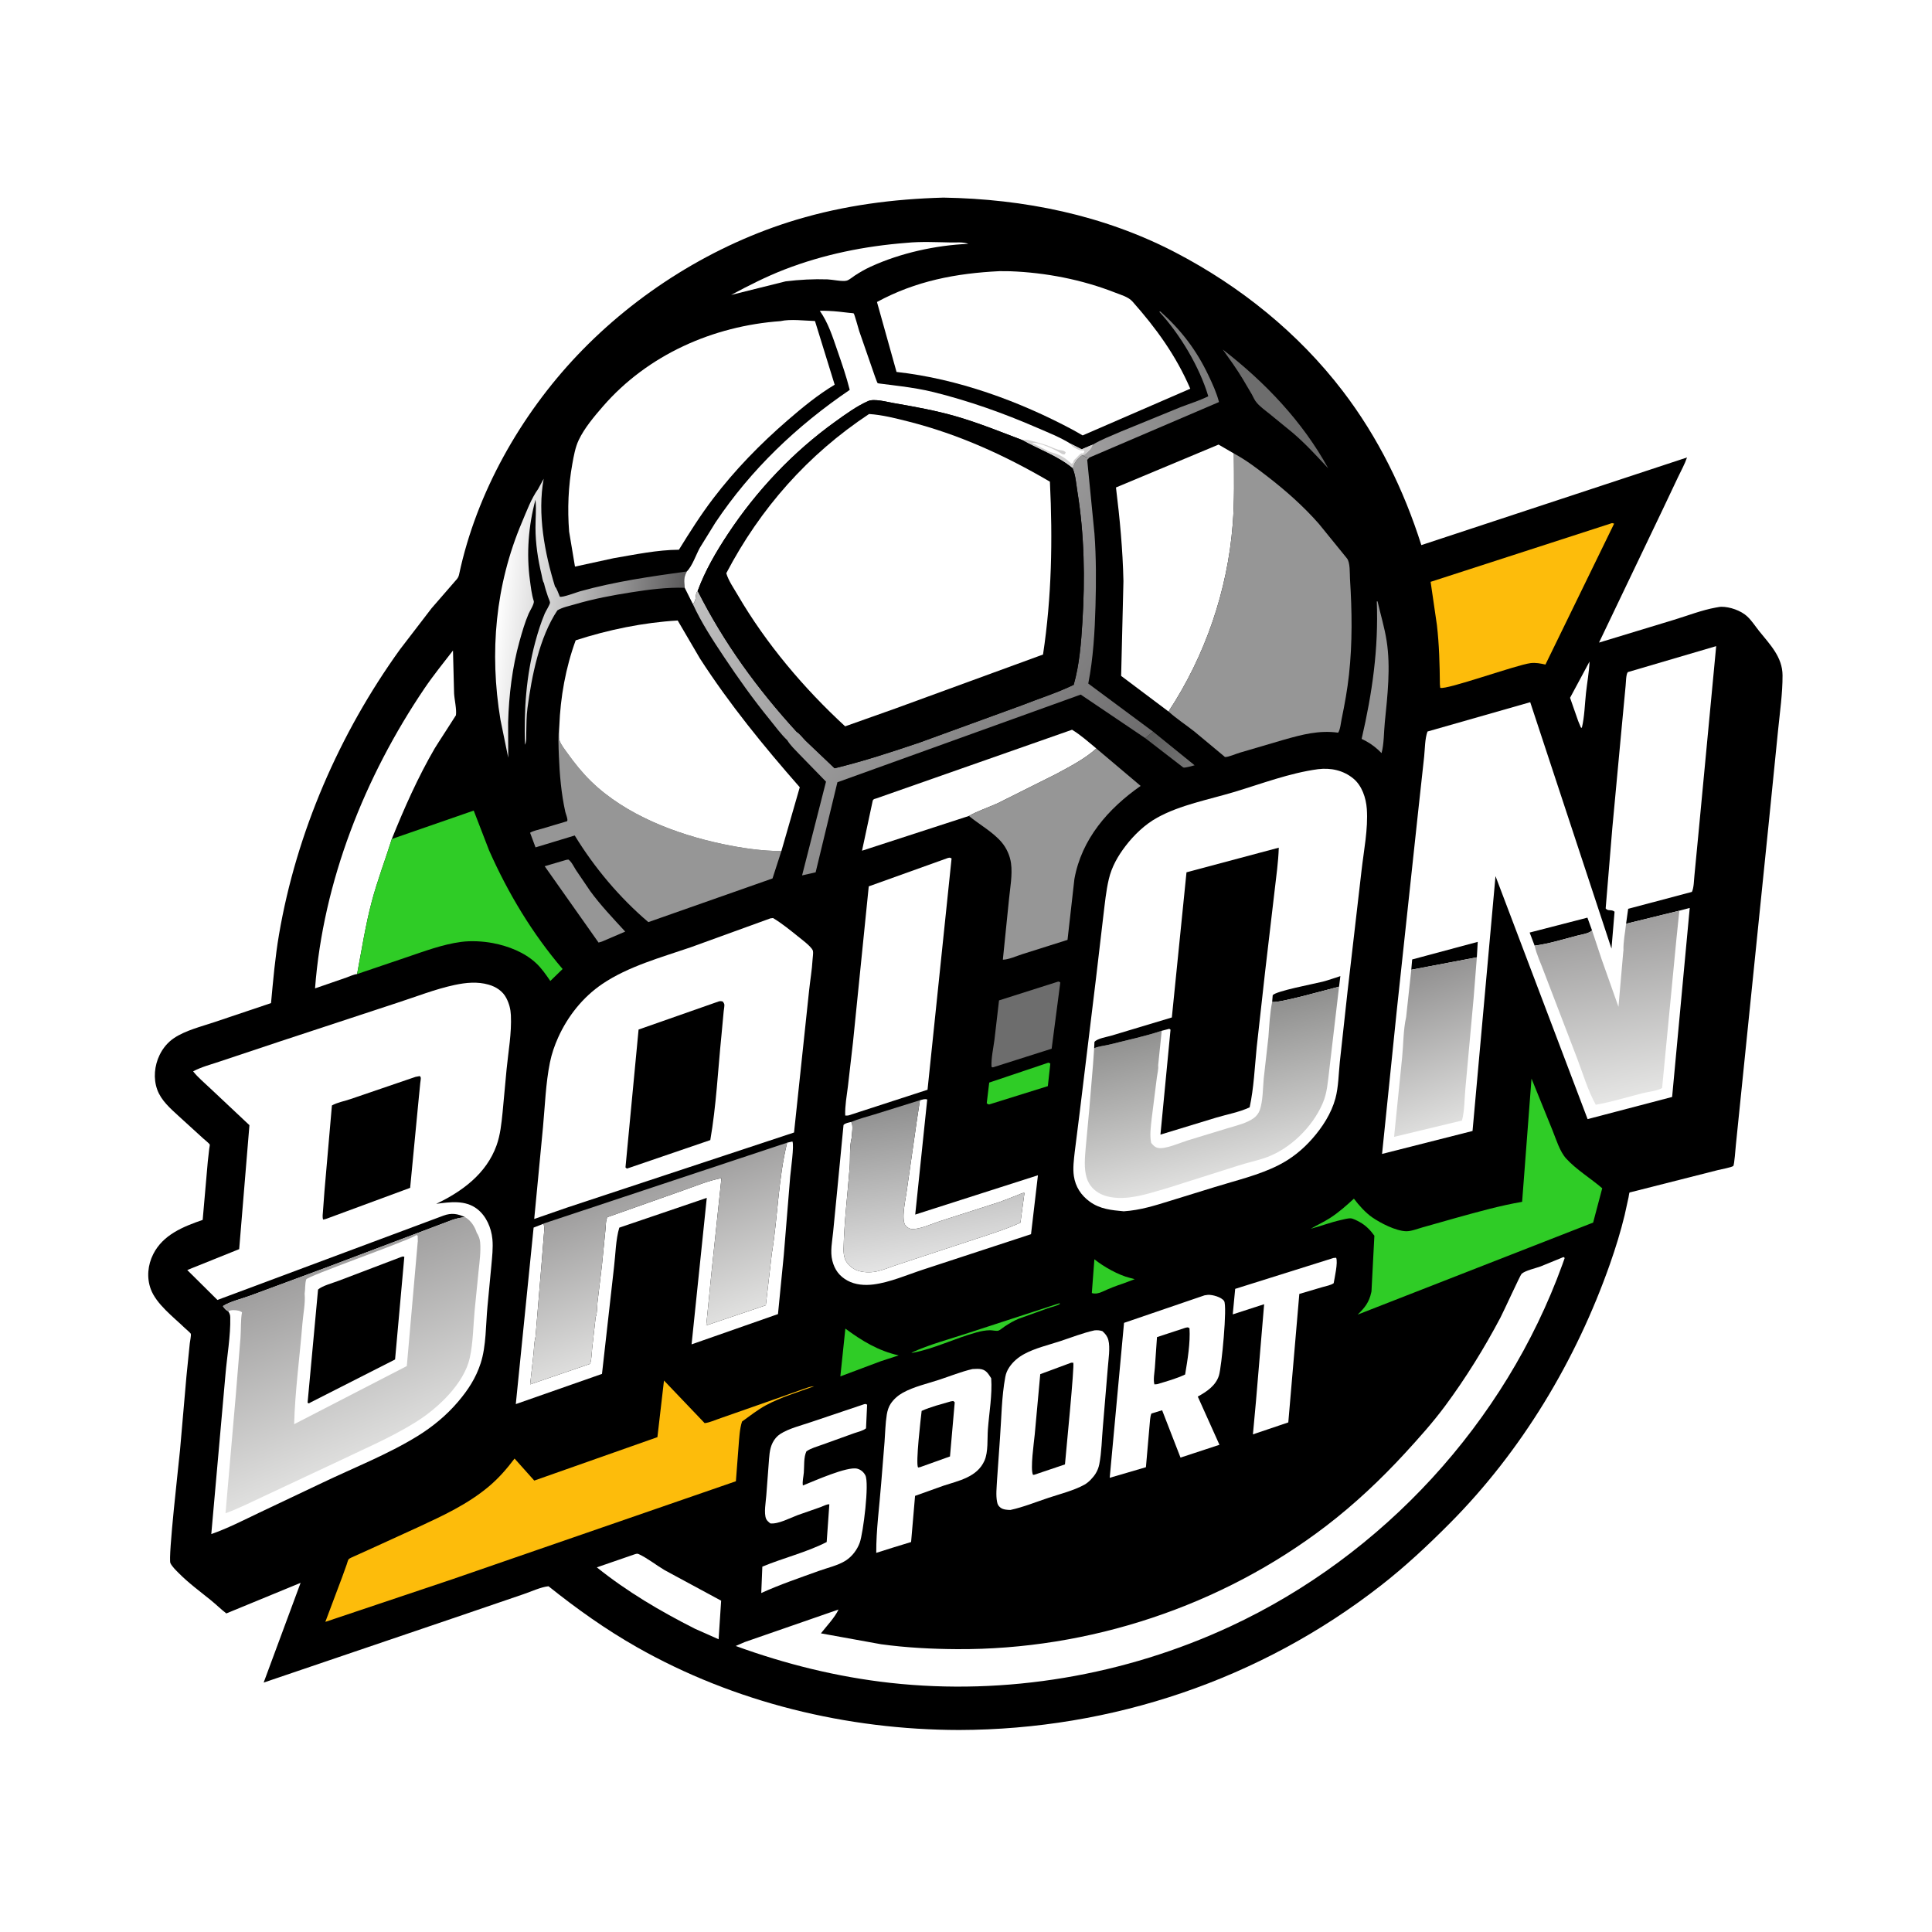 <svg version="1.1" xmlns="http://www.w3.org/2000/svg" style="display: block;" viewBox="0 0 2048 2048" width="1024" height="1024">
<defs>
	<linearGradient id="Gradient1" gradientUnits="userSpaceOnUse" x1="1217.02" y1="780.963" x2="1261.3" y2="809.536">
		<stop class="stop0" offset="0" stop-opacity="1" stop-color="rgb(91,91,91)"/>
		<stop class="stop1" offset="1" stop-opacity="1" stop-color="rgb(116,116,116)"/>
	</linearGradient>
	<linearGradient id="Gradient2" gradientUnits="userSpaceOnUse" x1="1272.12" y1="382.754" x2="1137.56" y2="443.143">
		<stop class="stop0" offset="0" stop-opacity="1" stop-color="rgb(125,125,125)"/>
		<stop class="stop1" offset="1" stop-opacity="1" stop-color="rgb(159,158,159)"/>
	</linearGradient>
	<linearGradient id="Gradient3" gradientUnits="userSpaceOnUse" x1="719.474" y1="673.241" x2="526.591" y2="651.652">
		<stop class="stop0" offset="0" stop-opacity="1" stop-color="rgb(91,90,91)"/>
		<stop class="stop1" offset="1" stop-opacity="1" stop-color="rgb(255,255,255)"/>
	</linearGradient>
	<linearGradient id="Gradient4" gradientUnits="userSpaceOnUse" x1="1161.43" y1="843.471" x2="812.888" y2="540.889">
		<stop class="stop0" offset="0" stop-opacity="1" stop-color="rgb(109,108,109)"/>
		<stop class="stop1" offset="1" stop-opacity="1" stop-color="rgb(192,192,192)"/>
	</linearGradient>
	<linearGradient id="Gradient5" gradientUnits="userSpaceOnUse" x1="972.411" y1="1166.95" x2="995.057" y2="1338.63">
		<stop class="stop0" offset="0" stop-opacity="1" stop-color="rgb(142,142,142)"/>
		<stop class="stop1" offset="1" stop-opacity="1" stop-color="rgb(228,228,228)"/>
	</linearGradient>
	<linearGradient id="Gradient6" gradientUnits="userSpaceOnUse" x1="668.761" y1="1261.76" x2="726.035" y2="1414.7">
		<stop class="stop0" offset="0" stop-opacity="1" stop-color="rgb(159,158,158)"/>
		<stop class="stop1" offset="1" stop-opacity="1" stop-color="rgb(224,224,223)"/>
	</linearGradient>
	<linearGradient id="Gradient7" gradientUnits="userSpaceOnUse" x1="1492.38" y1="1028.28" x2="1548.48" y2="1187.48">
		<stop class="stop0" offset="0" stop-opacity="1" stop-color="rgb(144,143,143)"/>
		<stop class="stop1" offset="1" stop-opacity="1" stop-color="rgb(223,223,222)"/>
	</linearGradient>
	<linearGradient id="Gradient8" gradientUnits="userSpaceOnUse" x1="1701.65" y1="979.254" x2="1734.38" y2="1162.8">
		<stop class="stop0" offset="0" stop-opacity="1" stop-color="rgb(158,157,157)"/>
		<stop class="stop1" offset="1" stop-opacity="1" stop-color="rgb(229,229,228)"/>
	</linearGradient>
	<linearGradient id="Gradient9" gradientUnits="userSpaceOnUse" x1="1269.32" y1="1078.76" x2="1306.69" y2="1244.27">
		<stop class="stop0" offset="0" stop-opacity="1" stop-color="rgb(142,142,141)"/>
		<stop class="stop1" offset="1" stop-opacity="1" stop-color="rgb(223,223,222)"/>
	</linearGradient>
	<linearGradient id="Gradient10" gradientUnits="userSpaceOnUse" x1="328" y1="1345.89" x2="405.383" y2="1535.63">
		<stop class="stop0" offset="0" stop-opacity="1" stop-color="rgb(159,158,158)"/>
		<stop class="stop1" offset="1" stop-opacity="1" stop-color="rgb(223,223,222)"/>
	</linearGradient>
</defs>
<path transform="translate(0,0)" fill="rgb(255,255,255)" d="M -0 -0 L 2048 0 L 2048 2048 L -0 2048 L -0 -0 z"/>
<path transform="translate(0,0)" fill="rgb(0,0,0)" d="M 1000.14 209.475 C 1085.39 210.908 1169.62 227.894 1245.74 267.49 C 1314.56 303.286 1376.17 352.791 1423.41 414.577 C 1460.9 463.595 1488.11 519.186 1506.68 577.838 L 1788.31 484.928 C 1785.89 492.037 1781.99 499.021 1778.76 505.812 L 1762.19 540.774 L 1695.02 681.179 L 1774.5 657.015 C 1788.93 652.648 1804.01 646.7 1818.82 644.044 L 1820.5 643.761 C 1821.82 643.521 1823.1 643.222 1824.46 643.207 C 1833.69 643.102 1845.6 647.262 1852.27 653.566 C 1857.03 658.058 1860.67 663.833 1864.75 668.927 C 1876.16 683.184 1889.51 696.384 1889.57 715.967 C 1889.63 735.008 1886.78 754.645 1884.88 773.59 L 1875.06 871.299 L 1840.1 1213.63 C 1839.74 1216.84 1838.51 1234.94 1837.34 1235.96 C 1835.58 1237.52 1824.04 1239.55 1821.05 1240.34 L 1728.21 1263.89 C 1727.94 1263.96 1727.56 1263.88 1727.39 1264.1 C 1726.96 1264.69 1726.52 1268.32 1726.36 1269.09 L 1722.16 1288.2 C 1717.95 1305.59 1712.56 1323.01 1706.62 1339.9 C 1670.72 1442.03 1613.09 1538.18 1536.54 1615.08 C 1513.4 1638.34 1489.66 1660.54 1463.78 1680.73 C 1335.93 1780.5 1178.66 1833.45 1016.75 1833.87 C 897.978 1833.68 778.52 1804.78 675 1745.98 C 641.843 1727.15 611.201 1705.29 581.452 1681.5 C 573.264 1682.3 562.876 1687.24 554.953 1689.89 L 487.546 1712.92 L 279.482 1783.61 L 318.647 1677.88 L 239.915 1710.3 C 234.208 1705.9 229.127 1700.84 223.535 1696.31 C 212.054 1687.02 199.854 1678.04 189.446 1667.54 C 186.543 1664.61 182.437 1660.69 180.659 1657 C 177.996 1651.48 189.498 1551.39 190.829 1537.18 L 197.63 1459.05 L 201.182 1423.98 C 201.394 1421.95 202.76 1415.62 202.255 1413.9 C 201.974 1412.94 196.87 1408.69 195.908 1407.76 C 183.846 1396.09 165.678 1382.43 159.817 1366.51 C 155.354 1354.4 156.628 1340.99 162.402 1329.5 C 172.789 1308.83 194.194 1300.28 214.849 1293.14 L 220.265 1231.24 L 221.803 1217.75 C 221.9 1216.99 222.51 1213.93 222.375 1213.37 C 222.115 1212.3 216.442 1207.75 215.501 1206.89 L 189.141 1182.86 C 180.462 1174.92 170.818 1166.5 166.697 1155.11 C 162.384 1143.19 163.731 1129.6 169.166 1118.36 C 172.644 1111.16 177.855 1104.83 184.512 1100.38 C 196.625 1092.27 213.427 1088.16 227.225 1083.52 L 287.302 1063.32 C 289.57 1039.01 291.627 1014.86 295.742 990.766 C 314.261 882.329 359.8 777.576 423.972 688.445 L 457.53 644.728 L 484.417 613.76 C 485.726 612.106 486.284 610.724 486.717 608.687 C 505.002 522.65 551.795 440.037 612.035 376.536 C 674.691 310.488 756.74 259.188 843.99 232.995 C 895.108 217.649 946.965 210.936 1000.14 209.475 z"/>
<path transform="translate(0,0)" fill="rgb(47,204,38)" d="M 1123.03 1381.5 L 1123.74 1382.08 C 1120 1384.43 1114.73 1385.42 1110.5 1386.9 L 1079.89 1397.9 C 1074.58 1400.1 1069.93 1402.9 1065.13 1406.02 C 1063.44 1407.12 1059.92 1410.12 1058.15 1410.61 C 1056.34 1411.12 1051.65 1410.09 1049.5 1410.11 C 1044.73 1410.16 1040 1411.06 1035.42 1412.3 C 1012.84 1418.39 990.399 1429.75 967.5 1433.99 L 966.099 1433.95 C 985.085 1425.13 1007.06 1419.46 1027 1412.81 L 1123.03 1381.5 z"/>
<path transform="translate(0,0)" fill="url(#Gradient1)" d="M 1222.31 775.561 L 1266.34 811.229 C 1264.11 811.745 1255.79 814.412 1254.22 813.49 L 1214.04 782.484 L 1222.31 775.561 z"/>
<path transform="translate(0,0)" fill="rgb(255,255,255)" d="M 1684.98 701.254 C 1684.54 712.345 1682.39 723.642 1681.2 734.7 C 1679.92 746.677 1679.66 759.808 1676.83 771.5 L 1675.8 771.193 L 1672.93 764.296 L 1664.33 739.685 L 1684.98 701.254 z"/>
<path transform="translate(0,0)" fill="rgb(47,204,38)" d="M 1160.09 1334.89 C 1170.06 1342.89 1185.56 1351.63 1197.92 1354.67 L 1200.72 1355.37 L 1201.61 1355.63 L 1202.85 1355.97 L 1190.76 1360.52 C 1183 1363.07 1175.87 1365.85 1168.5 1369.3 C 1165.15 1370.87 1160.89 1371.9 1157.38 1370.68 L 1160.09 1334.89 z"/>
<path transform="translate(0,0)" fill="rgb(47,204,38)" d="M 896.115 1408.37 C 913.702 1421.38 931.013 1431.93 952.638 1436.76 L 933.796 1442.91 L 890.806 1459.03 L 896.115 1408.37 z"/>
<path transform="translate(0,0)" fill="rgb(47,204,38)" d="M 1111.25 1126.5 C 1112.55 1126.75 1111.81 1126.51 1113.38 1127.5 L 1110.76 1151.35 L 1048.5 1170.78 C 1046.79 1170.37 1047.67 1170.73 1045.97 1169.5 L 1048.61 1147.58 L 1111.25 1126.5 z"/>
<path transform="translate(0,0)" fill="rgb(109,109,109)" d="M 1296.21 370.52 C 1340.81 404.948 1380.78 446.812 1407.98 496.472 C 1396 483.619 1383.88 470.32 1370.5 458.925 L 1346.25 439.101 C 1341.57 435.321 1336.21 431.533 1332.26 426.988 C 1329.92 424.301 1328.64 421.084 1326.97 418 L 1317.27 401.563 C 1310.79 390.826 1303.49 380.713 1296.21 370.52 z"/>
<path transform="translate(0,0)" fill="url(#Gradient2)" d="M 1158.23 471.386 C 1167.45 465.923 1178.07 461.924 1187.88 457.608 L 1251.3 431.658 C 1261.03 427.911 1271.53 424.686 1280.84 420.064 C 1271.52 388.931 1251.03 354.453 1228.85 330.5 L 1230 330.116 C 1252.24 350.188 1268.15 370.842 1281.05 398 C 1285.35 407.04 1289.7 416.465 1292.18 426.19 L 1154.84 484.993 C 1150.99 485.103 1150.33 484.382 1147.12 482.443 L 1149.52 482.142 C 1153.21 479.112 1157.18 476.054 1158.23 471.386 z"/>
<path transform="translate(0,0)" fill="rgb(150,150,150)" d="M 1459.44 637.5 L 1460.29 637.523 C 1463.48 651.596 1467.68 665.093 1469.9 679.428 C 1474.28 707.623 1470.79 737.429 1467.96 765.639 C 1466.91 776.048 1467.19 788.341 1464.5 798.324 L 1460.64 794.606 C 1455.22 789.696 1449.97 786.382 1443.39 783.255 C 1454.67 734.626 1461.4 687.526 1459.44 637.5 z"/>
<path transform="translate(0,0)" fill="rgb(150,150,150)" d="M 600.25 911.5 L 602.547 911.16 C 605.798 913.354 608.452 919.026 610.588 922.384 L 625.712 944.65 C 636.821 959.855 650.042 973.655 662.755 987.525 L 638.082 998.104 L 634.5 999.162 L 577.392 918.233 L 600.25 911.5 z"/>
<path transform="translate(0,0)" fill="rgb(255,255,255)" d="M 961.071 257.415 C 976.367 255.88 992.527 256.741 1007.93 257.027 C 1013.72 257.134 1021.11 256.305 1026.48 258.5 C 991.922 259.955 954.493 268.212 922.993 282.663 C 917.039 285.395 911.51 288.588 906.027 292.168 C 903.686 293.696 900.35 296.612 897.72 297.436 C 893.368 298.8 882.215 296.315 877.179 296.144 C 862.268 295.638 847.571 296.445 832.767 298.253 L 774.98 312.659 C 793.43 302.756 812.213 293.199 831.763 285.641 C 873.314 269.578 916.774 260.853 961.071 257.415 z"/>
<path transform="translate(0,0)" fill="rgb(109,109,109)" d="M 1121.8 1040.5 C 1123.24 1040.73 1122.49 1040.46 1123.96 1041.5 L 1114.79 1111.67 L 1052.5 1131.46 L 1051.04 1130.95 C 1050.58 1121.66 1052.97 1111.32 1054.17 1102.06 L 1059.01 1060.46 L 1121.8 1040.5 z"/>
<path transform="translate(0,0)" fill="rgb(255,255,255)" d="M 673.111 1647.5 C 674.955 1647.04 675.551 1646.7 677.261 1647.5 C 686.439 1651.79 695.783 1659.26 704.667 1664.5 L 764.446 1696.8 L 761.756 1737.69 L 736.626 1726.52 C 699.904 1707.95 664.806 1687.26 632.666 1661.46 L 673.111 1647.5 z"/>
<path transform="translate(0,0)" fill="rgb(255,255,255)" d="M 1413.58 1333.5 L 1416.37 1333.29 C 1418.47 1338.19 1414.69 1354.65 1413.75 1360.25 C 1410.75 1362.42 1405.6 1363.27 1401.98 1364.34 L 1377.33 1371.62 L 1365.65 1507.81 L 1328.15 1520.48 L 1331.4 1485.18 L 1340.04 1382.52 L 1306.76 1393.29 L 1309.35 1366.25 L 1413.58 1333.5 z"/>
<path transform="translate(0,0)" fill="rgb(255,255,255)" d="M 975.198 1166.28 C 978.024 1165.62 980.073 1164.63 982.898 1165.5 L 970.176 1287.5 L 1100.26 1245.83 L 1092.93 1308.29 L 978.812 1345.72 C 961.792 1351.27 943.5 1359.38 925.773 1361.59 C 916.648 1362.73 906.609 1362.01 898.416 1357.52 C 889.7 1352.75 884.784 1345.99 882.32 1336.44 C 879.809 1326.71 882.215 1315.8 883.153 1305.98 L 887.477 1261.78 L 894.172 1192.5 C 896.26 1190.37 899.477 1190.04 902.279 1189.34 C 904.72 1192.28 903.016 1202.09 902.775 1206.25 C 900.331 1215.41 901.41 1227.71 900.678 1237.32 C 898.495 1266.01 894.817 1295.26 894.211 1324 C 894.135 1327.64 894.525 1331.52 895.832 1334.94 C 897.749 1339.96 903.618 1344.94 908.634 1346.73 C 914.879 1348.96 922.404 1349.14 928.844 1347.88 C 935.384 1346.6 942.029 1343.78 948.343 1341.63 L 978.125 1331.79 L 1034.8 1313.16 C 1050.59 1307.96 1066.54 1302.98 1081.69 1296.08 L 1085.98 1264.56 C 1084.12 1264.17 1080.94 1265.97 1079.14 1266.66 L 1059.98 1274.05 L 997.035 1294.29 C 988.526 1296.96 975.586 1303.18 966.726 1302.83 C 964.285 1302.73 961.26 1301.01 959.808 1299.05 C 955.099 1292.7 959.914 1271.67 960.943 1264 L 971.999 1187.08 L 975.198 1166.28 z"/>
<path transform="translate(0,0)" fill="url(#Gradient3)" d="M 570.418 518.365 L 576.326 507.496 C 569.514 544.791 577.339 586.129 588.352 621.865 C 590.071 623.219 592.38 630.215 593.44 632.522 C 596.145 633.64 611.197 627.83 614.957 626.786 C 652.472 616.37 689.651 611.114 728.061 605.763 C 724.564 612.576 725.161 615.601 725.846 623.089 C 706.983 622.473 687.611 624.984 669 627.92 C 648.921 631.089 629.075 634.784 609.561 640.563 C 603.626 642.321 596.099 643.757 590.846 647.013 C 571.677 675.829 563.666 716.642 559.158 750.5 C 557.997 759.212 558.077 767.952 557.861 776.728 C 557.76 780.861 558.293 785.692 556.5 789.49 C 555.311 752.445 557.735 716.653 567.381 680.668 C 570.113 670.477 573.39 660.035 577.486 650.311 C 578.477 647.959 583.016 640.85 583.029 638.822 C 583.037 637.426 581.387 634.051 580.905 632.633 C 579.245 627.758 577.724 622.965 576.576 617.944 C 575.274 616.378 574.555 611.078 574.035 608.923 C 570.168 592.891 567.677 576.018 567.639 559.5 C 567.617 550.022 568.538 540.609 567.772 531.135 L 567.646 529.678 C 560.182 557.154 557.898 586.971 561.752 615.171 C 562.758 622.537 563.548 630.056 565.815 637.162 C 566.67 639.843 561.643 647.597 560.429 650.406 C 556.444 659.624 553.493 669.844 550.791 679.502 C 542.944 707.56 539.499 736.665 538.638 765.738 L 538.746 803.189 L 530.5 762.955 C 518.687 691.725 525.039 620.169 553.345 553.477 C 558.287 541.834 563.079 528.641 570.418 518.365 z"/>
<path transform="translate(0,0)" fill="rgb(255,255,255)" d="M 1027.07 864.951 L 913.778 901.791 L 925.184 848.493 C 926.11 846.816 927.324 846.882 928.959 846.341 L 1136.41 773.558 C 1145.64 779.126 1153.86 786.593 1162.19 793.429 C 1150.2 804.328 1133.97 812.715 1119.79 820.351 L 1057.72 851.423 C 1047.82 855.94 1036.38 859.625 1027.07 864.951 z"/>
<path transform="translate(0,0)" fill="rgb(255,255,255)" d="M 916.066 1488.5 C 918.125 1488.17 917.079 1488.06 919.18 1489 L 918.016 1514.1 C 914.789 1516.74 909.122 1517.94 905.179 1519.34 L 872.088 1531.27 C 866.44 1533.35 859.75 1535.04 854.826 1538.5 C 851.784 1545.03 852.67 1553.85 852.086 1561 C 851.736 1565.29 850.369 1570.47 851.079 1574.69 C 862.648 1570.09 898.155 1554.12 908.717 1556.87 C 912.466 1557.85 915.526 1560.47 917.297 1563.87 C 921.676 1572.27 915.005 1625.21 911.367 1635.29 C 908.673 1642.76 903.326 1649.87 896.608 1654.2 C 888.413 1659.47 877.285 1661.88 868.079 1665.21 C 847.635 1672.6 826.734 1679.66 806.961 1688.67 L 808.107 1660.72 C 830.339 1651.42 854.983 1645.57 876.312 1634.62 L 879.132 1594.68 C 877.1 1594.11 871.81 1596.86 869.702 1597.64 L 845.402 1606.15 C 837.403 1609.16 824.802 1615.9 816.5 1614.85 C 814.963 1613.52 812.963 1612.01 812.142 1610.1 C 809.529 1604.03 811.857 1591.86 812.311 1585.16 L 814.796 1552.25 C 815.471 1544.52 815.438 1536.38 819.038 1529.31 C 820.892 1525.66 823.56 1522.37 827.008 1520.15 C 836.199 1514.21 849.115 1511.11 859.481 1507.56 L 916.066 1488.5 z"/>
<path transform="translate(0,0)" fill="rgb(255,255,255)" d="M 728.061 605.763 C 733.923 600.034 737.855 587.84 741.954 580.521 L 758.355 553.996 C 796.111 497.551 844.782 451.354 900.744 413.303 C 897.228 399.091 892.341 385.186 887.568 371.354 C 882.562 356.844 877.929 342.104 869.017 329.471 C 872.112 329.334 875.189 329.448 878.283 329.576 C 885.616 329.881 892.85 330.745 900.13 331.629 C 900.894 331.722 904.514 331.921 904.973 332.228 C 905.682 332.702 910.025 348.509 910.816 351.021 L 927.441 398.952 C 927.852 399.983 929.909 405.885 930.325 406.153 C 930.766 406.438 934.856 406.865 935.5 406.953 L 955.384 409.482 C 966.962 411.031 978.564 412.888 989.906 415.719 C 1027.65 425.138 1063.59 437.898 1099.25 453.377 C 1111.05 458.499 1123.83 463.513 1134.74 470.315 L 1146.64 476.311 L 1158.23 471.386 C 1157.18 476.054 1153.21 479.112 1149.52 482.142 L 1147.12 482.443 C 1143.79 484.791 1141.06 487.339 1139.14 491 C 1138.26 492.657 1138 494.731 1136.91 496.2 C 1121.5 483.306 1101.16 476.399 1083.78 466.53 C 1060.58 457.719 1037.78 448.448 1013.9 441.5 C 992.038 435.143 969.408 431.109 946.997 427.23 C 940.307 426.072 926.658 422.346 920.332 425.133 C 908.058 430.542 896.395 439.103 885.537 446.89 C 840.737 479.017 801.985 520.079 771.629 566.003 C 759.057 585.024 747.464 604.892 739.564 626.365 C 735.998 630.845 739.166 635.555 734.451 640.329 L 725.846 623.089 C 725.161 615.601 724.564 612.576 728.061 605.763 z"/>
<path transform="translate(0,0)" fill="rgb(208,207,207)" d="M 1083.78 466.53 C 1086.7 466.124 1088.25 466.02 1091.14 466.736 C 1097.77 468.381 1104.11 470.069 1110.58 472.39 C 1115.22 474.057 1119.57 476.633 1124.5 477.282 C 1126.87 477.594 1127.85 477.874 1129.72 479.385 L 1128.77 481.535 C 1126.77 481.616 1126.82 481.899 1125.07 480.738 C 1119.25 476.865 1100.49 468.187 1094 469.51 L 1111.62 478.383 C 1112.99 479.078 1114.26 479.398 1115.72 479.804 C 1124.21 482.159 1129.44 485.594 1135.72 491.497 L 1137.25 491.005 C 1137.94 489.07 1137.95 488.023 1139.56 486.723 C 1142.19 484.612 1143.36 482.077 1146.5 480.51 L 1148 480.755 L 1149.51 479 L 1149 477.49 L 1148.02 477.462 C 1145.13 477.347 1143.64 477.128 1141.08 475.682 C 1137.76 473.812 1136.84 473.663 1134.74 470.315 L 1146.64 476.311 L 1158.23 471.386 C 1157.18 476.054 1153.21 479.112 1149.52 482.142 L 1147.12 482.443 C 1143.79 484.791 1141.06 487.339 1139.14 491 C 1138.26 492.657 1138 494.731 1136.91 496.2 C 1121.5 483.306 1101.16 476.399 1083.78 466.53 z"/>
<path transform="translate(0,0)" fill="url(#Gradient4)" d="M 1147.12 482.443 C 1150.33 484.382 1150.99 485.103 1154.84 484.993 L 1152.48 487.5 L 1160.18 565.742 C 1162.06 591.181 1161.98 616.803 1161.27 642.283 C 1160.51 669.566 1158.91 697.761 1153.61 724.591 L 1222.31 775.561 L 1214.04 782.484 L 1145.62 736.299 L 887.649 829.244 L 887.472 830.109 L 864.608 924.694 L 850.247 927.954 L 875.611 828.585 L 847.198 799.416 C 843.121 795.077 837.515 789.819 834.592 784.732 C 827.682 778.211 821.644 769.755 815.618 762.377 C 798.306 741.183 782.69 719.159 767.501 696.412 C 755.533 678.489 743.43 659.959 734.451 640.329 C 739.166 635.555 735.998 630.845 739.564 626.365 C 767.429 681.608 802.927 730.323 844.527 775.834 C 847.465 777.362 851.497 782.762 854.125 785.312 L 884.707 814.399 C 915.257 806.992 945.159 797.163 974.912 787.091 L 1082.83 747.776 C 1101.06 740.577 1120.54 734.473 1138.14 725.935 C 1144.24 704.886 1146.03 681.362 1147.38 659.5 C 1150.24 613.062 1149.5 567.01 1142.06 521 C 1140.77 513.001 1140.23 503.599 1136.91 496.2 C 1138 494.731 1138.26 492.657 1139.14 491 C 1141.06 487.339 1143.79 484.791 1147.12 482.443 z"/>
<path transform="translate(0,0)" fill="rgb(255,255,255)" d="M 834.399 1211.29 L 840 1210.03 C 842.046 1213.91 838.203 1240.64 837.644 1247.27 L 830.839 1330.65 L 824.7 1392.99 L 733.105 1425.08 L 749.208 1269.8 L 656.481 1301.36 C 652.666 1313.99 652.52 1329.75 650.898 1343 L 638.133 1456.39 L 546.771 1488.41 L 565.648 1301.29 L 576.121 1297.24 C 577.588 1301.27 576.692 1306.04 576.411 1310.27 L 574.333 1336.5 L 567.705 1416.78 C 566.221 1422.62 566.153 1429.06 565.559 1435.06 L 561.965 1467.51 L 625.58 1445.73 C 627.159 1440.87 627.122 1434.63 627.699 1429.5 L 631.465 1395.93 C 633.129 1393 632.916 1384.27 633.344 1380.6 L 638.1 1341.06 L 641.835 1303.27 C 642.205 1299.77 642.065 1293.01 643.964 1290.2 L 723.894 1261.95 C 737.117 1257.35 751.01 1251.42 764.772 1248.88 L 754.479 1346.26 L 748.636 1405 L 811.785 1383.65 L 818.412 1326.73 L 818.555 1326.68 C 824.498 1288.59 825.145 1248.78 834.399 1211.29 z"/>
<path transform="translate(0,0)" fill="rgb(255,255,255)" d="M 1030.89 1451.24 C 1034.1 1451.08 1037.55 1450.77 1040.7 1451.52 C 1045.83 1452.75 1048 1456.88 1050.71 1461.03 C 1051.95 1478.55 1048.56 1497.36 1047.22 1514.96 C 1046.44 1525.2 1047.73 1539.09 1043.56 1548.41 C 1035.76 1565.9 1016.35 1569.55 1000 1574.95 L 970.007 1585.68 L 965.798 1634.61 L 946.73 1640.45 L 928.866 1646.1 C 928.718 1621.84 932.235 1596.8 934.079 1572.56 L 937.647 1528.47 C 938.366 1518.96 938.521 1508.9 940.038 1499.5 C 940.679 1495.53 941.92 1491.38 944.168 1488 C 947.38 1483.17 952.057 1479.1 957.12 1476.31 C 968.673 1469.95 982.824 1466.77 995.35 1462.67 C 1007.13 1458.82 1018.81 1454.02 1030.89 1451.24 z"/>
<path transform="translate(0,0)" fill="rgb(0,0,0)" d="M 1007.98 1485.5 L 1010.53 1485.12 L 1012.05 1486.5 L 1007.03 1543.89 L 975.5 1555.18 L 973.187 1555.63 C 970.445 1551.4 976.069 1503.37 976.99 1495.61 C 986.736 1491.19 997.719 1488.53 1007.98 1485.5 z"/>
<path transform="translate(0,0)" fill="url(#Gradient5)" d="M 902.279 1189.34 C 910.213 1185.95 918.764 1183.87 927 1181.32 L 975.198 1166.28 L 971.999 1187.08 L 960.943 1264 C 959.914 1271.67 955.099 1292.7 959.808 1299.05 C 961.26 1301.01 964.285 1302.73 966.726 1302.83 C 975.586 1303.18 988.526 1296.96 997.035 1294.29 L 1059.98 1274.05 L 1079.14 1266.66 C 1080.94 1265.97 1084.12 1264.17 1085.98 1264.56 L 1081.69 1296.08 C 1066.54 1302.98 1050.59 1307.96 1034.8 1313.16 L 978.125 1331.79 L 948.343 1341.63 C 942.029 1343.78 935.384 1346.6 928.844 1347.88 C 922.404 1349.14 914.879 1348.96 908.634 1346.73 C 903.618 1344.94 897.749 1339.96 895.832 1334.94 C 894.525 1331.52 894.135 1327.64 894.211 1324 C 894.817 1295.26 898.495 1266.01 900.678 1237.32 C 901.41 1227.71 900.331 1215.41 902.775 1206.25 C 903.016 1202.09 904.72 1192.28 902.279 1189.34 z"/>
<path transform="translate(0,0)" fill="rgb(255,255,255)" d="M 378.52 1032.54 C 375.287 1032.76 370.176 1035.22 367.01 1036.3 L 333.962 1047.72 C 342.513 934.463 386.653 823.281 450.041 729.618 C 459.363 715.843 470.039 702.762 480.182 689.57 L 481.355 735.115 C 481.759 741.998 484.157 751.625 483.324 758.169 C 483.277 758.539 462.966 789.613 460.833 793.275 C 443.159 823.616 428.421 856.814 415.325 889.367 C 408.319 911.748 400.036 933.22 394.005 956 C 387.294 981.352 383.45 1006.86 378.52 1032.54 z"/>
<path transform="translate(0,0)" fill="rgb(255,255,255)" d="M 1276.86 1373.1 L 1280.5 1372.59 C 1285.33 1372.35 1294.76 1374.94 1297.59 1379.11 C 1301.17 1384.38 1294.92 1449.16 1292.15 1458.05 C 1288.77 1468.9 1279.09 1475.26 1269.7 1480.43 L 1292.67 1531.54 L 1251.39 1545.11 L 1231.91 1494.94 L 1220.55 1498.38 C 1219.02 1501.92 1219.05 1506.83 1218.61 1510.7 L 1214.73 1555.3 L 1176.34 1566.53 L 1191.52 1402.29 L 1276.86 1373.1 z"/>
<path transform="translate(0,0)" fill="rgb(0,0,0)" d="M 1256.59 1407.5 C 1258.89 1407.11 1258.9 1406.58 1260.92 1408 C 1261.91 1423.35 1258.82 1441.8 1256.28 1457.03 C 1246.78 1461.52 1236.54 1464.31 1226.5 1467.3 L 1223.71 1467.5 C 1222.33 1462.52 1223.79 1455.23 1224.2 1449.98 L 1226.46 1417.4 L 1256.59 1407.5 z"/>
<path transform="translate(0,0)" fill="rgb(150,150,150)" d="M 1162.19 793.429 L 1209.13 833.097 C 1174.73 857.148 1146.54 889.39 1138.92 931.75 L 1131.62 996.303 L 1083.9 1011.39 C 1077.98 1013.24 1069.1 1017.31 1063.07 1017.31 L 1069.56 953.41 C 1070.76 941.115 1073.4 927.225 1071.71 915 C 1070.62 907.151 1067.09 899.238 1062.04 893.159 C 1052.93 882.19 1038.14 874.019 1027.07 864.951 C 1036.38 859.625 1047.82 855.94 1057.72 851.423 L 1119.79 820.351 C 1133.97 812.715 1150.2 804.328 1162.19 793.429 z"/>
<path transform="translate(0,0)" fill="rgb(255,255,255)" d="M 1160.16 1410.24 C 1163.43 1409.96 1165.35 1410.1 1168.5 1411.02 C 1171.56 1413.68 1173.77 1416.36 1174.86 1420.36 C 1177.06 1428.46 1174.92 1441.45 1174.32 1449.93 L 1169.12 1512.16 C 1167.93 1525.18 1167.8 1539.16 1165.33 1551.97 C 1164.67 1555.42 1163.44 1558.68 1161.62 1561.69 C 1158.89 1566.18 1154.07 1571.34 1149.46 1573.88 C 1138.33 1580.03 1123.42 1583.76 1111.25 1587.81 C 1097.91 1592.27 1084.88 1597.58 1071.12 1600.61 C 1067.85 1600.59 1063.29 1600.3 1060.62 1598.2 C 1058.22 1596.32 1057.45 1594.78 1056.91 1591.87 C 1055.54 1584.62 1056.52 1577.12 1056.84 1569.82 L 1059.99 1524.96 C 1061.59 1503.54 1061.7 1480.69 1065.66 1459.6 C 1066.38 1455.75 1067.7 1452.61 1069.88 1449.35 C 1073.93 1443.31 1079.36 1438.79 1085.7 1435.33 C 1097.02 1429.15 1111.24 1425.81 1123.54 1421.79 C 1135.76 1417.8 1147.58 1413.03 1160.16 1410.24 z"/>
<path transform="translate(0,0)" fill="rgb(0,0,0)" d="M 1135.56 1444.5 L 1137.71 1444.51 C 1139.2 1447.02 1129.86 1541.07 1128.91 1552.33 L 1096.5 1563.26 L 1095.04 1563.44 C 1091.92 1557.57 1096.08 1528.89 1096.85 1520.72 L 1102.71 1456.66 L 1135.56 1444.5 z"/>
<path transform="translate(0,0)" fill="rgb(150,150,150)" d="M 592.892 769.766 C 592.955 773.758 592.059 781.501 593.18 784.988 C 594.591 789.382 598.907 794.763 601.578 798.495 C 609.261 809.228 617.226 819.179 626.699 828.389 C 663.176 863.853 716.734 884.322 765.714 894.651 C 786.115 898.953 807.401 902.133 828.306 902.159 L 818.902 931.183 L 687.27 977.492 C 656.823 951.586 630.055 919.748 609.239 885.661 L 567.694 898.257 L 561.905 882.739 C 565.323 880.617 570.407 879.69 574.312 878.522 L 601.149 870.509 C 602.421 869.156 599.716 862.742 599.228 860.549 C 594.984 841.489 593.205 820.951 592.45 801.45 C 592.049 791.083 591.48 780.039 592.892 769.766 z"/>
<path transform="translate(0,0)" fill="rgb(253,188,11)" d="M 1708.83 554.5 L 1711.06 555.047 L 1638.24 704.45 C 1633.03 703.304 1627.82 702.275 1622.46 702.937 C 1607.38 704.799 1533.2 731.618 1526.71 729.116 L 1526.34 725.5 C 1526.13 704.438 1525.62 683.414 1523.17 662.473 L 1516.52 616.772 L 1708.83 554.5 z"/>
<path transform="translate(0,0)" fill="rgb(47,204,38)" d="M 1623.47 1143.35 L 1645.74 1198.25 C 1649.5 1207.54 1653.39 1220.66 1660.24 1228.15 C 1670.98 1239.9 1686.27 1249.13 1698.42 1259.61 L 1688.79 1295.99 L 1439.21 1393.53 C 1446.71 1386.23 1451.31 1380.56 1453.59 1369.99 L 1453.83 1368.86 L 1456.9 1309.9 C 1452.57 1303.9 1447.87 1299.07 1441.31 1295.4 C 1439.21 1294.22 1434.42 1291.72 1432.03 1291.5 C 1429.13 1291.24 1423.93 1292.71 1421.03 1293.36 C 1410.25 1295.8 1400.08 1299.73 1389.46 1302.54 C 1396.17 1298.63 1403.31 1295.36 1409.83 1291.18 C 1418.94 1285.33 1427.26 1277.96 1435.19 1270.62 C 1440.36 1277.52 1447.52 1285.56 1454.63 1290.46 C 1463.47 1296.56 1479.4 1304.77 1490.38 1305.16 C 1495.68 1305.35 1502.35 1302.65 1507.46 1301.21 L 1543.83 1290.91 C 1566.78 1284.59 1590.03 1278 1613.51 1273.98 L 1623.47 1143.35 z"/>
<path transform="translate(0,0)" fill="rgb(47,204,38)" d="M 415.325 889.367 L 502.157 859.244 L 518.431 901.396 C 538.501 946.713 564.176 989.487 596.394 1027.2 L 583.354 1039.88 C 578.844 1033.32 574.316 1026.69 568.5 1021.19 C 556.206 1009.57 538.829 1002.83 522.411 999.72 C 511.891 997.73 499.463 997.05 488.839 998.454 C 469.182 1001.05 449.709 1008.42 431 1014.74 L 378.52 1032.54 C 383.45 1006.86 387.294 981.352 394.005 956 C 400.036 933.22 408.319 911.748 415.325 889.367 z"/>
<path transform="translate(0,0)" fill="rgb(255,255,255)" d="M 1004.78 909.5 C 1006.95 909.114 1006.57 908.845 1008.71 910 L 983.222 1155.17 L 899.5 1182.38 C 898.249 1182.67 897.225 1182.57 895.951 1182.5 C 895.589 1172.25 897.616 1161.37 898.876 1151.16 L 904.191 1104.96 L 920.912 939.595 L 1004.78 909.5 z"/>
<path transform="translate(0,0)" fill="url(#Gradient6)" d="M 576.121 1297.24 L 576.221 1297.01 L 834.399 1211.29 C 825.145 1248.78 824.498 1288.59 818.555 1326.68 L 818.412 1326.73 L 811.785 1383.65 L 748.636 1405 L 754.479 1346.26 L 764.772 1248.88 C 751.01 1251.42 737.117 1257.35 723.894 1261.95 L 643.964 1290.2 C 642.065 1293.01 642.205 1299.77 641.835 1303.27 L 638.1 1341.06 L 633.344 1380.6 C 632.916 1384.27 633.129 1393 631.465 1395.93 L 627.699 1429.5 C 627.122 1434.63 627.159 1440.87 625.58 1445.73 L 561.965 1467.51 L 565.559 1435.06 C 566.153 1429.06 566.221 1422.62 567.705 1416.78 L 574.333 1336.5 L 576.411 1310.27 C 576.692 1306.04 577.588 1301.27 576.121 1297.24 z"/>
<path transform="translate(0,0)" fill="rgb(255,255,255)" d="M 1238.69 754.236 L 1188.45 716.491 L 1190.89 616 C 1190.18 582.883 1187.04 549.599 1182.97 516.738 L 1291.72 471.273 L 1307.97 480.726 C 1308.11 505.765 1308.69 530.842 1306.73 555.829 C 1301.22 626.251 1277.48 695.324 1238.69 754.236 z"/>
<path transform="translate(0,0)" fill="rgb(253,188,11)" d="M 703.856 1463.41 L 746.97 1508.59 C 752.875 1507.87 758.635 1505 764.282 1503.16 L 827.902 1480.87 L 851.996 1472.31 C 855.566 1471.16 859.102 1469.58 862.894 1469.55 C 845.913 1475.69 827.844 1481.06 811.932 1489.63 C 803.122 1494.38 794.727 1501.06 786.584 1506.9 C 783.988 1514.89 783.633 1524.42 782.939 1532.83 L 780.076 1570.19 L 479.784 1673.96 L 344.866 1719.25 L 362.839 1671.43 L 367.54 1658.35 C 367.953 1657.21 368.841 1653.72 369.516 1652.91 C 370.364 1651.9 373.842 1650.48 375.092 1649.89 L 391.038 1642.71 L 443.269 1618.84 C 469.592 1606.65 495.791 1594.54 518.204 1575.7 C 528.662 1566.91 537.268 1556.97 545.459 1546.12 L 566.349 1569.48 L 696.886 1523.44 L 703.856 1463.41 z"/>
<path transform="translate(0,0)" fill="rgb(255,255,255)" d="M 1059.6 287.437 L 1070.71 287.522 C 1108.73 288.967 1146.92 296.357 1182.36 310.279 C 1188.35 312.631 1196.12 314.721 1200.49 319.648 C 1225.68 348.068 1246.62 376.966 1261.74 412.044 L 1147.66 461.549 L 1137.46 455.752 C 1080.16 425.101 1015.19 401.485 950.361 394.269 L 929.624 320.129 C 970.625 297.821 1013.45 289.694 1059.6 287.437 z"/>
<path transform="translate(0,0)" fill="rgb(150,150,150)" d="M 1307.97 480.726 C 1320.7 487.538 1332.09 496.231 1343.49 505.036 C 1363.1 520.185 1381.48 536.437 1397.89 555.055 L 1427.72 591.751 C 1431.43 596.172 1430.68 607.862 1431.05 613.702 C 1433.19 647.687 1433.69 681.309 1429.98 715.231 C 1428.25 731.11 1425.38 746.784 1422.15 762.42 C 1421.3 766.529 1420.77 773.259 1418.5 776.673 C 1398.19 773.884 1380.43 778.645 1361.01 784.133 L 1314.3 797.848 C 1310.34 798.988 1302.15 802.642 1298.61 802.466 C 1298.26 802.448 1298.05 802.03 1297.78 801.812 L 1266.07 775.417 C 1257.14 768.338 1247.09 761.871 1238.69 754.236 C 1277.48 695.324 1301.22 626.251 1306.73 555.829 C 1308.69 530.842 1308.11 505.765 1307.97 480.726 z"/>
<path transform="translate(0,0)" fill="rgb(255,255,255)" d="M 592.892 769.766 C 594.025 739.056 599.653 707.659 610.245 678.768 C 644.829 667.529 682.027 659.897 718.393 657.753 L 741.982 698.048 C 773.373 746.653 809.675 791.095 847.788 834.526 L 828.306 902.159 C 807.401 902.133 786.115 898.953 765.714 894.651 C 716.734 884.322 663.176 863.853 626.699 828.389 C 617.226 819.179 609.261 809.228 601.578 798.495 C 598.907 794.763 594.591 789.382 593.18 784.988 C 592.059 781.501 592.955 773.758 592.892 769.766 z"/>
<path transform="translate(0,0)" fill="rgb(255,255,255)" d="M 1657.45 1332.5 L 1658.65 1333.5 L 1656.18 1340.48 C 1595.39 1508.15 1465.9 1648.82 1304.35 1723.99 C 1192.67 1775.94 1066.44 1797.48 943.938 1783.93 C 887.879 1777.72 832.814 1764.09 779.871 1744.8 L 789.514 1740.63 L 888.865 1706.16 C 885.064 1714.5 875.909 1724.11 870.208 1731.42 L 934.006 1742.97 C 960.521 1746.6 987.745 1748.02 1014.5 1748.17 C 1154.49 1748.96 1294.65 1702.64 1405.9 1617.48 C 1435.92 1594.49 1463.82 1568.2 1489.39 1540.39 C 1504.17 1524.31 1519.02 1507.73 1532.02 1490.17 C 1553.73 1460.84 1573.44 1429.08 1590.48 1396.8 C 1593.74 1390.64 1611.55 1351.58 1612.92 1350.34 C 1616.84 1346.78 1627.78 1344.42 1633.03 1342.49 L 1657.45 1332.5 z"/>
<path transform="translate(0,0)" fill="rgb(255,255,255)" d="M 827.357 340.408 C 837.89 337.99 853.011 339.98 863.911 340.295 L 884.79 407.801 C 866.852 418.571 850.55 431.962 834.764 445.629 C 805.859 470.654 779.099 498.09 755.916 528.54 C 742.728 545.863 731.116 564.234 719.674 582.736 C 696.638 582.9 673.088 587.867 650.401 591.727 L 609.5 600.632 L 603.296 563.5 C 601.418 539.556 602.408 515.381 606.694 491.75 C 608.221 483.327 609.758 474.374 613.42 466.577 C 619.351 453.948 629.976 441.331 639.155 430.762 C 686.686 376.033 755.895 345.546 827.357 340.408 z"/>
<path transform="translate(0,0)" fill="rgb(255,255,255)" d="M 816.672 973.5 L 819.443 973.163 C 828.933 978.891 837.487 985.884 846.105 992.822 C 850.864 996.652 856.526 1000.72 860.354 1005.47 C 860.564 1005.74 861.629 1007.27 861.748 1007.84 C 862.262 1010.33 861.503 1014.6 861.357 1017.2 C 860.736 1028.24 858.797 1039.17 857.659 1050.17 L 841.722 1200.5 L 601.239 1280.04 L 566.294 1292.15 L 575.601 1194.72 C 577.717 1172.07 578.455 1148.52 582.952 1126.25 C 584.79 1117.15 587.909 1108.07 591.739 1099.62 C 601.974 1077.05 617.876 1056.99 638.5 1043.02 C 665.988 1024.4 700.848 1014.9 732.071 1004.2 L 816.672 973.5 z"/>
<path transform="translate(0,0)" fill="rgb(0,0,0)" d="M 762.037 1061.5 C 763.745 1061.11 764.58 1061.2 766.252 1061.71 C 766.765 1062.64 767.516 1063.47 767.792 1064.5 C 768.176 1065.93 767.286 1070.31 767.139 1072 L 764.778 1097.36 C 761.044 1134.13 759.284 1172.21 752.937 1208.54 L 667.052 1237.93 L 664.5 1238.75 L 663.037 1237.5 L 676.918 1091.36 L 762.037 1061.5 z"/>
<path transform="translate(0,0)" fill="rgb(255,255,255)" d="M 1780.18 965.368 L 1791.19 962.456 L 1772.52 1162.82 L 1682.93 1186.31 L 1585.3 928.715 L 1560.95 1198.88 L 1465.04 1223.22 L 1480.46 1072.82 L 1503.28 860.453 L 1509.64 802.243 C 1510.51 794.138 1510.4 782.988 1513.2 775.451 L 1622.1 744.357 L 1708.23 1005.56 L 1711.5 966.467 C 1708.31 963.6 1704.65 966.267 1702.07 963 L 1709.13 877.679 L 1718.91 772.7 L 1723.24 726.801 C 1723.58 723.539 1723.58 714.676 1725.57 712.46 L 1819.23 684.929 L 1800.49 883.023 L 1796.17 927.992 C 1795.63 932.989 1795.65 941.001 1793.48 945.46 L 1725.92 963.376 L 1723.72 979.21 L 1780.18 965.368 z"/>
<path transform="translate(0,0)" fill="rgb(0,0,0)" d="M 1496.02 1027.98 L 1496.96 1017.07 L 1566.46 998.408 L 1565.52 1014.79 L 1496.02 1027.98 z"/>
<path transform="translate(0,0)" fill="rgb(0,0,0)" d="M 1626.77 1002.44 L 1621.48 988.545 L 1682.73 972.736 L 1687.65 986.311 C 1684.22 989.677 1676.16 990.71 1671.34 991.97 C 1656.88 995.753 1641.59 1000.53 1626.77 1002.44 z"/>
<path transform="translate(0,0)" fill="url(#Gradient7)" d="M 1496.02 1027.98 L 1565.52 1014.79 L 1562.11 1057.91 L 1553.43 1153.25 C 1552.3 1164.18 1552.67 1177.34 1549.73 1187.81 L 1477.79 1205.12 L 1486.32 1120.88 C 1487.71 1107.17 1487.5 1091.56 1490.56 1078.22 L 1496.02 1027.98 z"/>
<path transform="translate(0,0)" fill="url(#Gradient8)" d="M 1723.72 979.21 L 1780.18 965.368 L 1777.05 995.64 L 1761.91 1153.3 C 1757 1156.4 1747.71 1157.24 1741.91 1158.69 C 1725.23 1162.85 1708.53 1168.13 1691.59 1171.09 C 1683.13 1155.85 1678.08 1138.33 1671.87 1122.04 L 1636.98 1031.04 C 1633.61 1021.65 1628.89 1012.19 1626.77 1002.44 C 1641.59 1000.53 1656.88 995.753 1671.34 991.97 C 1676.16 990.71 1684.22 989.677 1687.65 986.311 L 1697.73 1016.71 L 1715.64 1067.27 L 1720.77 1008.48 L 1720.95 1007.49 C 1720.58 998.616 1722.77 988.165 1723.72 979.21 z"/>
<path transform="translate(0,0)" fill="rgb(255,255,255)" d="M 1397.28 815.354 C 1410.66 813.745 1423.81 816.489 1434.42 825.148 C 1443.75 832.757 1448.04 845.805 1448.88 857.5 C 1450.38 878.699 1445.67 901.604 1443.29 922.744 L 1428.41 1051.35 L 1420.28 1125.62 C 1418.96 1138.08 1418.88 1152.3 1415.59 1164.38 C 1411.24 1180.35 1401.87 1194.8 1391.02 1207.13 C 1380.94 1218.6 1369.24 1228.01 1355.63 1234.98 C 1334.66 1245.72 1310 1251.37 1287.51 1258.38 L 1240.99 1272.75 C 1224.26 1277.93 1208.83 1282.88 1191.22 1284.04 C 1178.16 1282.82 1166.06 1281.75 1155.1 1273.74 C 1145.91 1267.02 1140.03 1258.03 1138.35 1246.7 C 1137.1 1238.3 1138.35 1229.53 1139.25 1221.14 L 1144.59 1178.67 L 1161.75 1037.5 L 1169.64 970.376 C 1171.22 957.53 1172.42 944.51 1175.4 931.896 C 1178.49 918.778 1184.96 907.48 1193.08 896.852 C 1202.09 885.052 1213.68 873.95 1226.75 866.719 C 1251.12 853.245 1281.14 847.667 1307.79 839.682 C 1337.06 830.91 1366.94 819.408 1397.28 815.354 z"/>
<path transform="translate(0,0)" fill="rgb(0,0,0)" d="M 1348.55 1062.09 L 1349.12 1055 C 1352.27 1050.54 1393.3 1042.88 1401.92 1040.67 C 1408.3 1039.03 1414.55 1036.7 1420.84 1034.73 L 1419.47 1045.89 C 1409.49 1048.31 1355.44 1063.7 1348.55 1062.09 z"/>
<path transform="translate(0,0)" fill="url(#Gradient9)" d="M 1348.55 1062.09 C 1355.44 1063.7 1409.49 1048.31 1419.47 1045.89 L 1413.62 1095.64 L 1408.96 1135.37 C 1407.53 1146.7 1406.87 1158.56 1402.26 1169.13 L 1401.7 1170.45 C 1391.03 1194.69 1367.94 1217.47 1343.02 1226.65 C 1332.8 1230.41 1321.91 1232.5 1311.55 1235.94 L 1239.84 1258.68 C 1226.11 1262.74 1211.2 1267.7 1196.93 1269.36 C 1187.35 1270.48 1175.91 1270.07 1167.11 1265.81 C 1159.61 1262.17 1154.21 1256.31 1151.83 1248.23 C 1148.89 1238.28 1150.05 1226.66 1150.91 1216.5 L 1154.61 1176.69 L 1158.69 1127.9 L 1159.85 1111.23 C 1163.99 1109.19 1171.3 1108.5 1175.96 1107.32 C 1194.34 1102.68 1213.51 1098.67 1231.47 1092.67 L 1227.67 1129.55 C 1228.28 1132.61 1226.77 1138.42 1226.36 1141.82 L 1220.76 1186.36 C 1219.94 1194.47 1218.57 1203.45 1220.29 1211.5 C 1222.32 1214 1224.22 1216.13 1227.5 1216.84 C 1235.1 1218.51 1251.18 1211.29 1258.66 1208.99 L 1302 1195.78 C 1310.69 1193.11 1321.82 1190.62 1329.16 1185.14 C 1331.92 1183.08 1334.24 1180.1 1335.39 1176.84 C 1338.78 1167.22 1338.65 1153.99 1339.56 1143.73 L 1344.58 1099.27 C 1345.49 1087.35 1346.08 1073.69 1348.55 1062.09 z"/>
<path transform="translate(0,0)" fill="rgb(0,0,0)" d="M 1159.85 1111.23 L 1160.16 1104.5 C 1163.02 1100.76 1173.73 1099.17 1178.51 1097.71 L 1242.2 1078.55 L 1257.73 924.696 L 1355.56 898.567 C 1355.12 913.707 1352.86 928.849 1351.17 943.897 L 1341.15 1029.35 L 1332.14 1110.14 C 1330.07 1130.98 1329.12 1153.41 1324.68 1173.81 C 1313.86 1178.91 1301.01 1181.22 1289.5 1184.64 L 1230.12 1202.74 L 1240.81 1091.5 L 1239.5 1090.6 L 1231.47 1092.67 C 1213.51 1098.67 1194.34 1102.68 1175.96 1107.32 C 1171.3 1108.5 1163.99 1109.19 1159.85 1111.23 z"/>
<path transform="translate(0,0)" fill="rgb(0,0,0)" d="M 739.564 626.365 C 747.464 604.892 759.057 585.024 771.629 566.003 C 801.985 520.079 840.737 479.017 885.537 446.89 C 896.395 439.103 908.058 430.542 920.332 425.133 C 926.658 422.346 940.307 426.072 946.997 427.23 C 969.408 431.109 992.038 435.143 1013.9 441.5 C 1037.78 448.448 1060.58 457.719 1083.78 466.53 C 1101.16 476.399 1121.5 483.306 1136.91 496.2 C 1140.23 503.599 1140.77 513.001 1142.06 521 C 1149.5 567.01 1150.24 613.062 1147.38 659.5 C 1146.03 681.362 1144.24 704.886 1138.14 725.935 C 1120.54 734.473 1101.06 740.577 1082.83 747.776 L 974.912 787.091 C 945.159 797.163 915.257 806.992 884.707 814.399 L 854.125 785.312 C 851.497 782.762 847.465 777.362 844.527 775.834 C 802.927 730.323 767.429 681.608 739.564 626.365 z"/>
<path transform="translate(0,0)" fill="rgb(255,255,255)" d="M 921.244 438.869 C 935.206 439.767 949.472 443.421 963 446.856 C 1016.53 460.452 1065.47 482.774 1112.95 510.607 C 1115.92 572.053 1114.87 632.898 1105.65 693.826 L 949.113 751.047 L 895.899 769.935 C 852.265 729.85 811.911 682.037 782.037 630.776 C 777.857 623.603 772.244 615.615 769.89 607.658 C 805.923 538.87 856.41 481.776 921.244 438.869 z"/>
<path transform="translate(0,0)" fill="rgb(255,255,255)" d="M 493.125 1290.31 C 484.94 1286.52 478.697 1285.48 470.11 1288.6 L 230.488 1378.01 L 198.493 1346.29 L 253.546 1324.14 L 264.411 1192.74 L 222.841 1153.66 C 216.82 1147.89 209.836 1142.2 204.719 1135.66 C 213.725 1130.88 223.79 1128.37 233.405 1125.09 L 296.626 1104 L 420.906 1063.08 C 440.912 1056.62 461.315 1048.5 481.864 1044.12 C 493.832 1041.57 506.042 1040.34 517.989 1043.78 C 525.911 1046.05 532.998 1050.66 536.803 1058.15 C 539.763 1063.97 541.243 1069.64 541.556 1076.13 C 542.474 1095.13 538.855 1114.61 537.001 1133.5 L 532.762 1179.17 C 531.532 1191.01 530.403 1202.93 526.348 1214.21 C 515.602 1244.11 490.058 1262.94 462.383 1276.13 C 477.081 1274.16 493.214 1271.84 505.838 1281.58 C 515.48 1289.03 520.814 1301.58 521.954 1313.5 C 522.843 1322.8 521.654 1332.46 520.837 1341.74 L 516.734 1385.09 C 514.912 1404.18 515.456 1426.76 509.582 1444.94 C 504.44 1460.85 496.222 1473.36 485.436 1486.04 C 473.263 1500.35 458.495 1512.5 442.519 1522.36 C 410.993 1541.8 374.74 1555.98 341.279 1571.99 L 274.394 1603.72 C 257.853 1611.59 241.285 1620.16 223.976 1626.18 L 238.937 1457.75 C 240.585 1437.78 244.542 1416.33 244.084 1396.37 C 244.024 1393.73 243.335 1392.2 241.962 1390.07 C 239.114 1388.48 238.106 1387.21 236.284 1384.5 C 244.05 1379.54 256.402 1376.74 265.295 1373.42 L 344.148 1344.24 L 478.979 1293.33 C 483.773 1291.7 488.067 1290.63 493.125 1290.31 z"/>
<path transform="translate(0,0)" fill="rgb(0,0,0)" d="M 440.559 1141.5 L 445 1140.69 C 445.318 1141.13 445.769 1141.49 445.953 1142 C 446.341 1143.07 445.604 1146.78 445.493 1148.08 L 443.464 1168.67 L 434.773 1259.16 L 346.5 1291.77 C 345.145 1292.29 343.916 1292.54 342.5 1292.81 C 341.592 1289.98 342.169 1286.87 342.371 1283.95 L 343.97 1262.29 L 351.842 1171.85 C 357.135 1168.71 365.548 1167.17 371.577 1165.06 L 440.559 1141.5 z"/>
<path transform="translate(0,0)" fill="url(#Gradient10)" d="M 493.125 1290.31 C 499.238 1293.95 503.127 1299.96 505.327 1306.67 C 507.322 1309.77 508.697 1313.29 508.995 1317 C 509.786 1326.87 508.397 1337.2 507.349 1347 L 503.194 1388.68 C 501.613 1405.29 501.587 1423 498.013 1439.3 C 492.012 1466.68 464.186 1492.8 441.159 1507.22 C 413.625 1524.46 383.089 1537.14 353.865 1551.28 L 283.661 1584.21 C 268.843 1591.07 254.408 1598.48 239.049 1604.13 L 249.882 1479.7 L 254.929 1418.15 C 255.563 1409.41 254.98 1399.53 256.534 1391.03 C 255.305 1390.33 254.225 1389.69 252.818 1389.39 C 249.402 1388.67 245.023 1388.33 241.962 1390.07 C 239.114 1388.48 238.106 1387.21 236.284 1384.5 C 244.05 1379.54 256.402 1376.74 265.295 1373.42 L 344.148 1344.24 L 478.979 1293.33 C 483.773 1291.7 488.067 1290.63 493.125 1290.31 z"/>
<path transform="translate(0,0)" fill="rgb(255,255,255)" d="M 322.922 1371.37 C 323.728 1366.47 323.135 1360.88 324.62 1356.19 C 325.667 1352.88 427.32 1317.18 439.796 1310.16 L 441.5 1309.17 L 442.766 1310 L 442.919 1315.84 L 442.75 1316.98 L 431.243 1448.07 L 311.802 1509.71 C 312.778 1474.14 317.713 1438.61 320.56 1403.14 C 321.363 1393.14 323.849 1381.27 322.922 1371.37 z"/>
<path transform="translate(0,0)" fill="rgb(0,0,0)" d="M 425.122 1332.5 C 427.583 1331.79 426.421 1331.79 428.599 1332.26 L 418.798 1441.1 L 329.455 1486.5 L 327.435 1487.63 L 326.046 1487 L 337.147 1366.99 C 341.478 1362.97 353.233 1359.9 359.101 1357.62 L 425.122 1332.5 z"/>
</svg>
